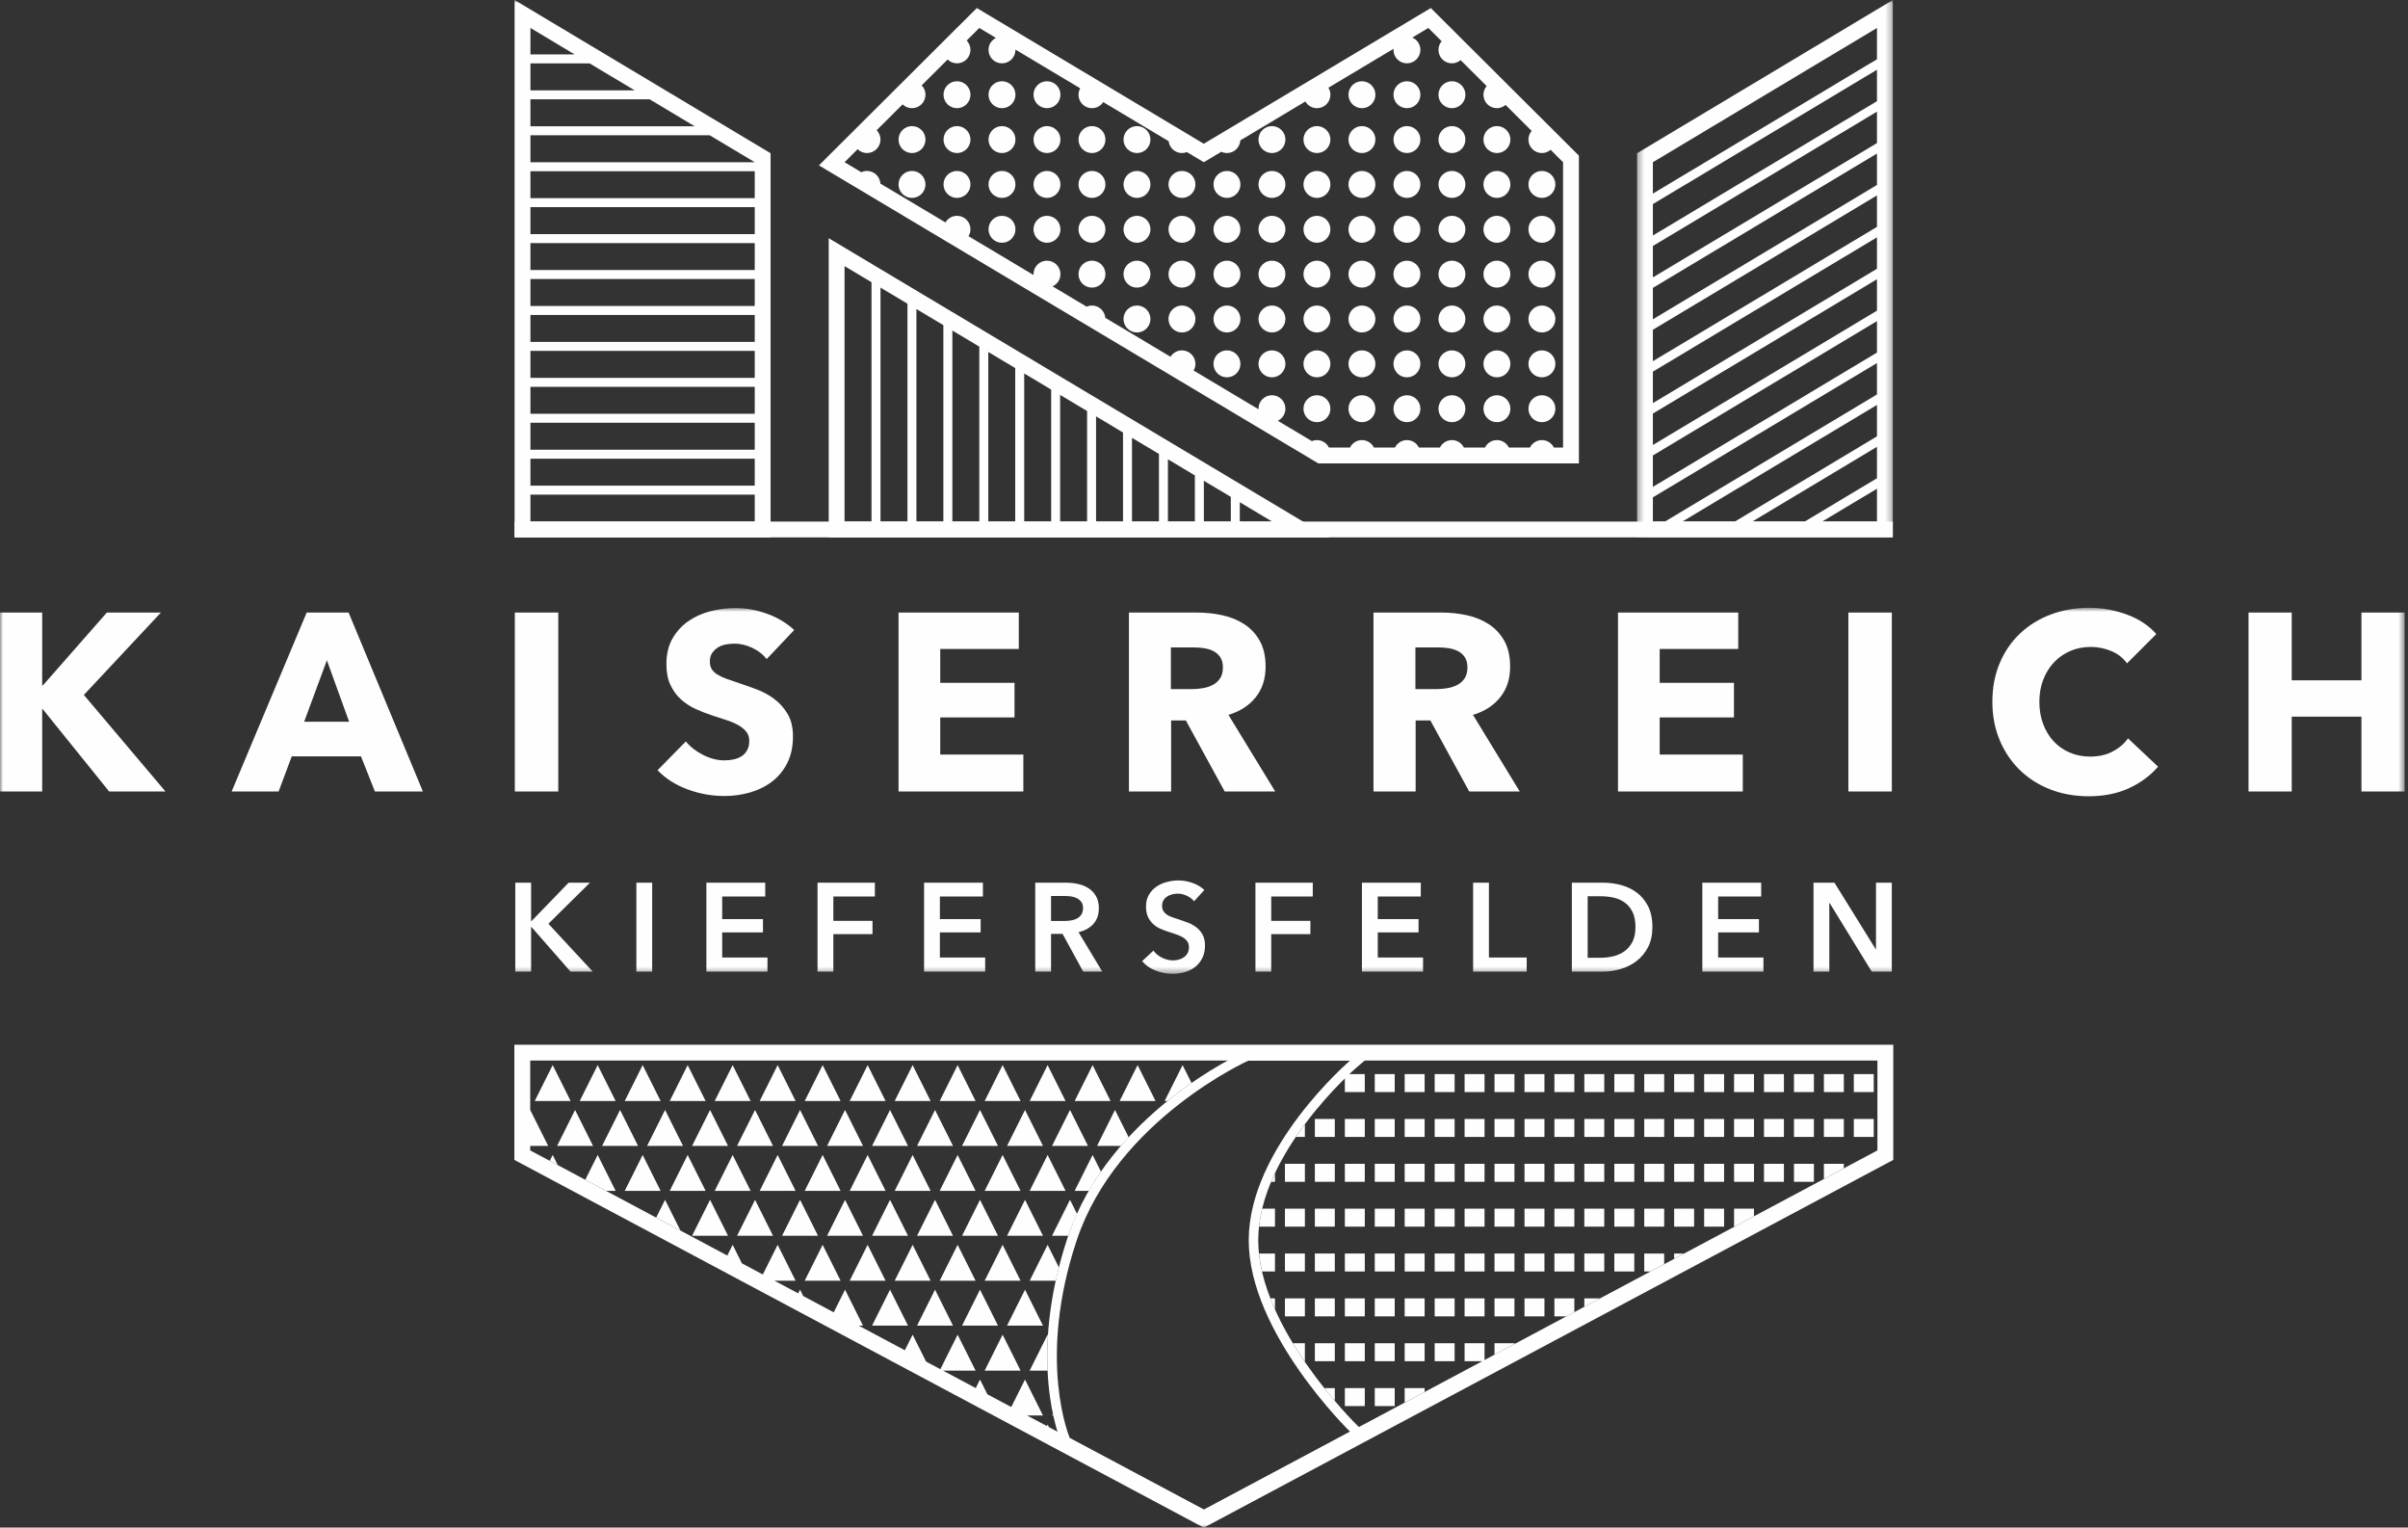 <?xml version="1.0" encoding="UTF-8"?>
<svg width="380px" height="241px" viewBox="0 0 380 241" version="1.1" xmlns="http://www.w3.org/2000/svg" xmlns:xlink="http://www.w3.org/1999/xlink">
    <rect x="0" y="0" width="380" height="241" fill="#333333" stroke="none"/>
    <!-- Generator: Sketch 62 (91390) - https://sketch.com -->
    <title>Group 356</title>
    <desc>Created with Sketch.</desc>
    <defs>
        <polygon id="path-1" points="0 0.862 379.47 0.862 379.47 58.614 0 58.614"></polygon>
        <polygon id="path-3" points="0.337 0.975 40.7 0.975 40.7 85.761 0.337 85.761"></polygon>
        <polygon id="path-5" points="0 242.025 379.47 242.025 379.47 1 0 1"></polygon>
    </defs>
    <g id="Symbols" stroke="none" stroke-width="1" fill="none" fill-rule="evenodd">
        <g id="Logo-Kaiserreich-weiß" transform="translate(0, -1)">
            <g id="Group-356">
                <g id="Group-3" transform="translate(0, 96.025)">
                    <mask id="mask-2" fill="white">
                        <use xlink:href="#path-1"></use>
                    </mask>
                    <g id="Clip-2"></g>
                    <path d="M286.185,44.239 L289.492,44.239 L296.006,54.733 L296.046,54.733 L296.046,44.239 L298.54,44.239 L298.54,58.258 L295.373,58.258 L288.72,47.428 L288.68,47.428 L288.68,58.258 L286.185,58.258 L286.185,44.239 Z M268.642,44.239 L277.929,44.239 L277.929,46.417 L271.137,46.417 L271.137,49.981 L277.573,49.981 L277.573,52.081 L271.137,52.081 L271.137,56.041 L278.285,56.041 L278.285,58.258 L268.642,58.258 L268.642,44.239 Z M252.624,56.081 C253.271,56.081 253.918,56.005 254.565,55.852 C255.211,55.7 255.795,55.444 256.317,55.081 C256.838,54.718 257.264,54.225 257.594,53.605 C257.924,52.984 258.089,52.2 258.089,51.249 C258.089,50.246 257.924,49.426 257.594,48.794 C257.264,48.16 256.838,47.666 256.317,47.309 C255.795,46.953 255.211,46.709 254.565,46.577 C253.918,46.444 253.271,46.379 252.624,46.379 L250.545,46.379 L250.545,56.081 L252.624,56.081 Z M248.05,44.239 L253.021,44.239 C253.931,44.239 254.849,44.358 255.773,44.596 C256.697,44.834 257.528,45.227 258.267,45.773 C259.006,46.322 259.607,47.041 260.07,47.931 C260.531,48.824 260.762,49.928 260.762,51.249 C260.762,52.477 260.531,53.532 260.07,54.417 C259.607,55.301 259.006,56.028 258.267,56.594 C257.528,57.163 256.697,57.581 255.773,57.852 C254.849,58.123 253.931,58.258 253.021,58.258 L248.05,58.258 L248.05,44.239 Z M232.468,44.239 L234.963,44.239 L234.963,56.041 L240.923,56.041 L240.923,58.258 L232.468,58.258 L232.468,44.239 Z M214.925,44.239 L224.212,44.239 L224.212,46.417 L217.42,46.417 L217.42,49.981 L223.856,49.981 L223.856,52.081 L217.42,52.081 L217.42,56.041 L224.568,56.041 L224.568,58.258 L214.925,58.258 L214.925,44.239 Z M198.116,44.239 L207.165,44.239 L207.165,46.417 L200.611,46.417 L200.611,50.26 L206.789,50.26 L206.789,52.358 L200.611,52.358 L200.611,58.258 L198.116,58.258 L198.116,44.239 Z M188.434,47.17 C188.169,46.828 187.796,46.541 187.315,46.309 C186.832,46.078 186.348,45.962 185.86,45.962 C185.569,45.962 185.279,45.998 184.989,46.072 C184.698,46.144 184.434,46.257 184.197,46.407 C183.958,46.559 183.764,46.758 183.613,47.002 C183.46,47.246 183.384,47.539 183.384,47.883 C183.384,48.2 183.451,48.469 183.582,48.694 C183.714,48.919 183.896,49.111 184.127,49.269 C184.358,49.426 184.638,49.566 184.968,49.684 C185.298,49.803 185.662,49.922 186.058,50.041 C186.506,50.187 186.971,50.352 187.454,50.536 C187.935,50.721 188.377,50.965 188.78,51.269 C189.183,51.572 189.513,51.956 189.77,52.417 C190.028,52.88 190.157,53.453 190.157,54.139 C190.157,54.892 190.018,55.55 189.741,56.109 C189.463,56.672 189.093,57.136 188.631,57.507 C188.169,57.876 187.628,58.153 187.008,58.337 C186.387,58.522 185.734,58.614 185.048,58.614 C184.137,58.614 183.246,58.447 182.374,58.109 C181.503,57.773 180.79,57.275 180.237,56.614 L182.018,54.952 C182.362,55.428 182.821,55.803 183.395,56.081 C183.969,56.358 184.533,56.496 185.087,56.496 C185.377,56.496 185.674,56.459 185.978,56.386 C186.282,56.315 186.556,56.193 186.8,56.02 C187.044,55.849 187.243,55.636 187.394,55.377 C187.545,55.12 187.622,54.8 187.622,54.417 C187.622,54.047 187.536,53.74 187.365,53.496 C187.193,53.252 186.961,53.041 186.671,52.862 C186.381,52.684 186.038,52.529 185.642,52.398 C185.246,52.266 184.83,52.127 184.394,51.981 C183.972,51.849 183.549,51.691 183.127,51.507 C182.705,51.322 182.326,51.078 181.989,50.773 C181.652,50.469 181.378,50.096 181.167,49.654 C180.956,49.214 180.85,48.661 180.85,48.002 C180.85,47.289 180.998,46.675 181.295,46.16 C181.592,45.645 181.982,45.219 182.464,44.883 C182.946,44.547 183.494,44.297 184.107,44.132 C184.721,43.967 185.345,43.883 185.978,43.883 C186.691,43.883 187.414,44.01 188.147,44.26 C188.879,44.511 189.516,44.886 190.057,45.388 L188.434,47.17 Z M167.902,50.279 C168.258,50.279 168.615,50.252 168.971,50.2 C169.328,50.147 169.647,50.048 169.931,49.903 C170.214,49.758 170.449,49.55 170.634,49.279 C170.819,49.008 170.912,48.661 170.912,48.239 C170.912,47.856 170.825,47.544 170.654,47.3 C170.482,47.054 170.264,46.859 170,46.715 C169.736,46.569 169.436,46.471 169.099,46.417 C168.763,46.365 168.436,46.339 168.12,46.339 L165.862,46.339 L165.862,50.279 L167.902,50.279 Z M163.368,44.239 L168.238,44.239 C168.898,44.239 169.539,44.309 170.159,44.447 C170.779,44.587 171.331,44.813 171.812,45.132 C172.293,45.447 172.68,45.864 172.97,46.379 C173.26,46.892 173.406,47.52 173.406,48.26 C173.406,49.276 173.119,50.103 172.544,50.745 C171.97,51.385 171.188,51.816 170.199,52.041 L173.941,58.258 L170.931,58.258 L167.684,52.318 L165.862,52.318 L165.862,58.258 L163.368,58.258 L163.368,44.239 Z M145.825,44.239 L155.111,44.239 L155.111,46.417 L148.32,46.417 L148.32,49.981 L154.754,49.981 L154.754,52.081 L148.32,52.081 L148.32,56.041 L155.467,56.041 L155.467,58.258 L145.825,58.258 L145.825,44.239 Z M129.015,44.239 L138.063,44.239 L138.063,46.417 L131.509,46.417 L131.509,50.26 L137.687,50.26 L137.687,52.358 L131.509,52.358 L131.509,58.258 L129.015,58.258 L129.015,44.239 Z M111.472,44.239 L120.758,44.239 L120.758,46.417 L113.967,46.417 L113.967,49.981 L120.402,49.981 L120.402,52.081 L113.967,52.081 L113.967,56.041 L121.115,56.041 L121.115,58.258 L111.472,58.258 L111.472,44.239 Z M100.424,58.258 L102.918,58.258 L102.918,44.239 L100.424,44.239 L100.424,58.258 Z M81.317,44.239 L83.812,44.239 L83.812,50.298 L83.872,50.298 L89.732,44.239 L93.098,44.239 L86.544,50.715 L93.534,58.258 L90.029,58.258 L83.872,51.228 L83.812,51.228 L83.812,58.258 L81.317,58.258 L81.317,44.239 Z M372.653,29.843 L372.653,18.043 L361.65,18.043 L361.65,29.843 L354.833,29.843 L354.833,1.619 L361.65,1.619 L361.65,12.303 L372.653,12.303 L372.653,1.619 L379.47,1.619 L379.47,29.843 L372.653,29.843 Z M335.937,29.345 C334.104,30.181 331.991,30.601 329.599,30.601 C327.419,30.601 325.407,30.241 323.559,29.523 C321.712,28.806 320.111,27.79 318.755,26.474 C317.4,25.157 316.337,23.584 315.567,21.75 C314.795,19.916 314.411,17.898 314.411,15.691 C314.411,13.431 314.802,11.386 315.586,9.552 C316.37,7.718 317.454,6.157 318.835,4.867 C320.217,3.579 321.838,2.588 323.699,1.897 C325.559,1.206 327.566,0.862 329.718,0.862 C331.711,0.862 333.671,1.214 335.598,1.917 C337.525,2.622 339.086,3.651 340.283,5.008 L335.659,9.632 C335.021,8.755 334.183,8.104 333.147,7.678 C332.111,7.253 331.047,7.04 329.957,7.04 C328.762,7.04 327.665,7.26 326.668,7.697 C325.672,8.136 324.815,8.741 324.097,9.511 C323.38,10.283 322.822,11.193 322.423,12.242 C322.025,13.293 321.826,14.441 321.826,15.691 C321.826,16.966 322.025,18.137 322.423,19.198 C322.822,20.262 323.373,21.172 324.078,21.93 C324.782,22.688 325.625,23.279 326.609,23.703 C327.592,24.128 328.668,24.341 329.838,24.341 C331.194,24.341 332.375,24.076 333.386,23.544 C334.396,23.012 335.206,22.323 335.818,21.471 L340.562,25.936 C339.312,27.37 337.771,28.506 335.937,29.345 L335.937,29.345 Z M291.689,29.843 L298.545,29.843 L298.545,1.619 L291.689,1.619 L291.689,29.843 Z M255.332,29.843 L255.332,1.619 L274.308,1.619 L274.308,7.359 L261.91,7.359 L261.91,12.7 L273.63,12.7 L273.63,18.162 L261.91,18.162 L261.91,24.023 L275.026,24.023 L275.026,29.843 L255.332,29.843 Z M231.574,10.268 C231.574,9.605 231.432,9.066 231.152,8.655 C230.872,8.242 230.511,7.923 230.071,7.697 C229.629,7.473 229.136,7.319 228.588,7.239 C228.04,7.16 227.513,7.12 227.006,7.12 L223.361,7.12 L223.361,13.697 L226.606,13.697 C227.166,13.697 227.741,13.652 228.329,13.557 C228.916,13.466 229.45,13.299 229.931,13.059 C230.412,12.82 230.805,12.476 231.113,12.024 C231.419,11.572 231.574,10.986 231.574,10.268 L231.574,10.268 Z M231.852,29.843 L225.724,18.64 L223.401,18.64 L223.401,29.843 L216.744,29.843 L216.744,1.619 L227.507,1.619 C228.863,1.619 230.184,1.758 231.473,2.037 C232.762,2.317 233.918,2.788 234.942,3.451 C235.964,4.117 236.782,4.994 237.393,6.083 C238.004,7.173 238.31,8.528 238.31,10.149 C238.31,12.062 237.792,13.671 236.755,14.973 C235.719,16.276 234.284,17.206 232.451,17.764 L239.826,29.843 L231.852,29.843 Z M192.984,10.268 C192.984,9.605 192.843,9.066 192.563,8.655 C192.283,8.242 191.922,7.923 191.482,7.697 C191.04,7.473 190.546,7.319 189.999,7.239 C189.452,7.16 188.924,7.12 188.417,7.12 L184.772,7.12 L184.772,13.697 L188.017,13.697 C188.578,13.697 189.152,13.652 189.74,13.557 C190.327,13.466 190.861,13.299 191.341,13.059 C191.823,12.82 192.216,12.476 192.523,12.024 C192.831,11.572 192.984,10.986 192.984,10.268 L192.984,10.268 Z M193.263,29.843 L187.135,18.64 L184.812,18.64 L184.812,29.843 L178.155,29.843 L178.155,1.619 L188.917,1.619 C190.273,1.619 191.595,1.758 192.884,2.037 C194.173,2.317 195.33,2.788 196.353,3.451 C197.375,4.117 198.193,4.994 198.804,6.083 C199.415,7.173 199.721,8.528 199.721,10.149 C199.721,12.062 199.204,13.671 198.166,14.973 C197.13,16.276 195.695,17.206 193.861,17.764 L201.237,29.843 L193.263,29.843 Z M141.798,29.843 L141.798,1.619 L160.774,1.619 L160.774,7.359 L148.375,7.359 L148.375,12.7 L160.096,12.7 L160.096,18.162 L148.375,18.162 L148.375,24.023 L161.491,24.023 L161.491,29.843 L141.798,29.843 Z M120.989,8.954 C120.404,8.21 119.64,7.617 118.697,7.179 C117.753,6.74 116.843,6.521 115.966,6.521 C115.514,6.521 115.055,6.561 114.591,6.641 C114.125,6.721 113.706,6.875 113.335,7.099 C112.962,7.325 112.651,7.617 112.398,7.976 C112.145,8.335 112.02,8.794 112.02,9.352 C112.02,9.831 112.12,10.229 112.319,10.549 C112.518,10.867 112.81,11.146 113.196,11.386 C113.581,11.624 114.039,11.844 114.571,12.043 C115.102,12.242 115.701,12.448 116.365,12.661 C117.322,12.979 118.318,13.332 119.355,13.717 C120.391,14.102 121.334,14.614 122.185,15.252 C123.036,15.89 123.74,16.681 124.298,17.623 C124.856,18.569 125.135,19.744 125.135,21.152 C125.135,22.773 124.836,24.175 124.238,25.358 C123.64,26.541 122.836,27.517 121.827,28.288 C120.816,29.059 119.66,29.63 118.358,30.002 C117.055,30.373 115.713,30.561 114.331,30.561 C112.312,30.561 110.358,30.207 108.471,29.503 C106.584,28.799 105.016,27.797 103.768,26.494 L108.233,21.948 C108.923,22.8 109.833,23.511 110.963,24.081 C112.092,24.654 113.215,24.939 114.331,24.939 C114.836,24.939 115.329,24.887 115.807,24.78 C116.285,24.674 116.704,24.5 117.063,24.262 C117.421,24.023 117.706,23.703 117.919,23.305 C118.132,22.907 118.239,22.427 118.239,21.869 C118.239,21.338 118.105,20.887 117.84,20.515 C117.574,20.142 117.195,19.803 116.704,19.497 C116.211,19.192 115.601,18.913 114.87,18.66 C114.139,18.407 113.308,18.137 112.378,17.843 C111.474,17.552 110.59,17.206 109.727,16.806 C108.864,16.407 108.093,15.898 107.415,15.273 C106.738,14.648 106.193,13.89 105.781,12.999 C105.369,12.11 105.163,11.027 105.163,9.751 C105.163,8.182 105.482,6.84 106.12,5.724 C106.757,4.609 107.594,3.692 108.631,2.974 C109.667,2.256 110.836,1.732 112.139,1.399 C113.441,1.067 114.756,0.9 116.085,0.9 C117.68,0.9 119.308,1.194 120.969,1.778 C122.629,2.362 124.084,3.227 125.334,4.369 L120.989,8.954 Z M81.245,29.843 L88.101,29.843 L88.101,1.619 L81.245,1.619 L81.245,29.843 Z M51.585,9.152 L47.998,18.84 L55.093,18.84 L51.585,9.152 Z M59.16,29.843 L56.967,24.302 L46.044,24.302 L43.971,29.843 L36.556,29.843 L48.396,1.619 L55.014,1.619 L66.734,29.843 L59.16,29.843 Z M17.222,29.843 L6.738,16.846 L6.658,16.846 L6.658,29.843 L-0,29.843 L-0,1.619 L6.658,1.619 L6.658,13.1 L6.777,13.1 L16.863,1.619 L25.394,1.619 L13.235,14.614 L26.112,29.843 L17.222,29.843 Z" id="Fill-1" fill="#FEFEFE" mask="url(#mask-2)"></path>
                </g>
                <path d="M213.05,166.826 L197.026,166.826 L196.704,166.826 L196.41,166.958 C195.539,167.349 174.997,176.776 168.503,196.173 C162.034,215.489 167.216,227.945 167.44,228.466 L167.648,228.949 L168.112,229.197 L189.289,240.492 L189.995,240.868 L190.701,240.492 L213.756,228.196 L215.568,227.229 L214.096,225.797 C213.941,225.646 198.558,210.519 198.558,196.672 C198.558,182.885 213.871,169.597 214.026,169.465 L217.104,166.826 L213.05,166.826 Z M213.05,168.326 C213.05,168.326 197.058,182.012 197.058,196.672 C197.058,211.333 213.05,226.873 213.05,226.873 L189.995,239.168 L168.818,227.874 C168.818,227.874 163.565,215.645 169.925,196.648 C176.286,177.652 197.026,168.326 197.026,168.326 L213.05,168.326 L213.05,168.326 Z" id="Fill-4" fill="#FEFEFE"></path>
                <path d="M151.021,13.818 C149.846,13.818 148.895,14.77 148.895,15.944 C148.895,17.118 149.846,18.07 151.021,18.07 C152.195,18.07 153.147,17.118 153.147,15.944 C153.147,14.77 152.195,13.818 151.021,13.818" id="Fill-6" fill="#FEFEFE"></path>
                <path d="M158.12,13.818 C156.946,13.818 155.994,14.77 155.994,15.944 C155.994,17.118 156.946,18.07 158.12,18.07 C159.295,18.07 160.246,17.118 160.246,15.944 C160.246,14.77 159.295,13.818 158.12,13.818" id="Fill-8" fill="#FEFEFE"></path>
                <path d="M165.221,13.818 C164.047,13.818 163.095,14.77 163.095,15.944 C163.095,17.118 164.047,18.07 165.221,18.07 C166.395,18.07 167.347,17.118 167.347,15.944 C167.347,14.77 166.395,13.818 165.221,13.818" id="Fill-10" fill="#FEFEFE"></path>
                <path d="M214.923,13.818 C213.749,13.818 212.797,14.77 212.797,15.944 C212.797,17.118 213.749,18.07 214.923,18.07 C216.098,18.07 217.049,17.118 217.049,15.944 C217.049,14.77 216.098,13.818 214.923,13.818" id="Fill-12" fill="#FEFEFE"></path>
                <path d="M222.024,13.818 C220.85,13.818 219.898,14.77 219.898,15.944 C219.898,17.118 220.85,18.07 222.024,18.07 C223.197,18.07 224.149,17.118 224.149,15.944 C224.149,14.77 223.197,13.818 222.024,13.818" id="Fill-14" fill="#FEFEFE"></path>
                <path d="M229.124,13.818 C227.949,13.818 226.998,14.77 226.998,15.944 C226.998,17.118 227.949,18.07 229.124,18.07 C230.298,18.07 231.25,17.118 231.25,15.944 C231.25,14.77 230.298,13.818 229.124,13.818" id="Fill-16" fill="#FEFEFE"></path>
                <path d="M143.92,20.895 C142.745,20.895 141.794,21.847 141.794,23.021 C141.794,24.195 142.745,25.147 143.92,25.147 C145.094,25.147 146.046,24.195 146.046,23.021 C146.046,21.847 145.094,20.895 143.92,20.895" id="Fill-18" fill="#FEFEFE"></path>
                <path d="M151.021,20.895 C149.846,20.895 148.895,21.847 148.895,23.021 C148.895,24.195 149.846,25.147 151.021,25.147 C152.195,25.147 153.147,24.195 153.147,23.021 C153.147,21.847 152.195,20.895 151.021,20.895" id="Fill-20" fill="#FEFEFE"></path>
                <path d="M158.12,20.895 C156.946,20.895 155.994,21.847 155.994,23.021 C155.994,24.195 156.946,25.147 158.12,25.147 C159.295,25.147 160.246,24.195 160.246,23.021 C160.246,21.847 159.295,20.895 158.12,20.895" id="Fill-22" fill="#FEFEFE"></path>
                <path d="M165.221,20.895 C164.047,20.895 163.095,21.847 163.095,23.021 C163.095,24.195 164.047,25.147 165.221,25.147 C166.395,25.147 167.347,24.195 167.347,23.021 C167.347,21.847 166.395,20.895 165.221,20.895" id="Fill-24" fill="#FEFEFE"></path>
                <path d="M172.321,20.895 C171.146,20.895 170.195,21.847 170.195,23.021 C170.195,24.195 171.146,25.147 172.321,25.147 C173.495,25.147 174.447,24.195 174.447,23.021 C174.447,21.847 173.495,20.895 172.321,20.895" id="Fill-26" fill="#FEFEFE"></path>
                <path d="M179.422,20.895 C178.247,20.895 177.296,21.847 177.296,23.021 C177.296,24.195 178.247,25.147 179.422,25.147 C180.596,25.147 181.548,24.195 181.548,23.021 C181.548,21.847 180.596,20.895 179.422,20.895" id="Fill-28" fill="#FEFEFE"></path>
                <path d="M200.723,20.895 C199.548,20.895 198.597,21.847 198.597,23.021 C198.597,24.195 199.548,25.147 200.723,25.147 C201.897,25.147 202.849,24.195 202.849,23.021 C202.849,21.847 201.897,20.895 200.723,20.895" id="Fill-30" fill="#FEFEFE"></path>
                <path d="M207.822,20.895 C206.648,20.895 205.696,21.847 205.696,23.021 C205.696,24.195 206.648,25.147 207.822,25.147 C208.997,25.147 209.949,24.195 209.949,23.021 C209.949,21.847 208.997,20.895 207.822,20.895" id="Fill-32" fill="#FEFEFE"></path>
                <path d="M214.923,20.895 C213.749,20.895 212.797,21.847 212.797,23.021 C212.797,24.195 213.749,25.147 214.923,25.147 C216.098,25.147 217.049,24.195 217.049,23.021 C217.049,21.847 216.098,20.895 214.923,20.895" id="Fill-34" fill="#FEFEFE"></path>
                <path d="M222.024,20.895 C220.85,20.895 219.898,21.847 219.898,23.021 C219.898,24.195 220.85,25.147 222.024,25.147 C223.197,25.147 224.149,24.195 224.149,23.021 C224.149,21.847 223.197,20.895 222.024,20.895" id="Fill-36" fill="#FEFEFE"></path>
                <path d="M229.124,20.895 C227.949,20.895 226.998,21.847 226.998,23.021 C226.998,24.195 227.949,25.147 229.124,25.147 C230.298,25.147 231.25,24.195 231.25,23.021 C231.25,21.847 230.298,20.895 229.124,20.895" id="Fill-38" fill="#FEFEFE"></path>
                <path d="M236.224,20.895 C235.05,20.895 234.098,21.847 234.098,23.021 C234.098,24.195 235.05,25.147 236.224,25.147 C237.399,25.147 238.35,24.195 238.35,23.021 C238.35,21.847 237.399,20.895 236.224,20.895" id="Fill-40" fill="#FEFEFE"></path>
                <path d="M143.92,27.971 C142.745,27.971 141.794,28.924 141.794,30.098 C141.794,31.271 142.745,32.224 143.92,32.224 C145.094,32.224 146.046,31.271 146.046,30.098 C146.046,28.924 145.094,27.971 143.92,27.971" id="Fill-42" fill="#FEFEFE"></path>
                <path d="M151.021,27.971 C149.846,27.971 148.895,28.924 148.895,30.098 C148.895,31.271 149.846,32.224 151.021,32.224 C152.195,32.224 153.147,31.271 153.147,30.098 C153.147,28.924 152.195,27.971 151.021,27.971" id="Fill-44" fill="#FEFEFE"></path>
                <path d="M158.12,27.971 C156.946,27.971 155.994,28.924 155.994,30.098 C155.994,31.271 156.946,32.224 158.12,32.224 C159.295,32.224 160.246,31.271 160.246,30.098 C160.246,28.924 159.295,27.971 158.12,27.971" id="Fill-46" fill="#FEFEFE"></path>
                <path d="M165.221,27.971 C164.047,27.971 163.095,28.924 163.095,30.098 C163.095,31.271 164.047,32.224 165.221,32.224 C166.395,32.224 167.347,31.271 167.347,30.098 C167.347,28.924 166.395,27.971 165.221,27.971" id="Fill-48" fill="#FEFEFE"></path>
                <path d="M172.321,27.971 C171.146,27.971 170.195,28.924 170.195,30.098 C170.195,31.271 171.146,32.224 172.321,32.224 C173.495,32.224 174.447,31.271 174.447,30.098 C174.447,28.924 173.495,27.971 172.321,27.971" id="Fill-50" fill="#FEFEFE"></path>
                <path d="M179.422,27.971 C178.247,27.971 177.296,28.924 177.296,30.098 C177.296,31.271 178.247,32.224 179.422,32.224 C180.596,32.224 181.548,31.271 181.548,30.098 C181.548,28.924 180.596,27.971 179.422,27.971" id="Fill-52" fill="#FEFEFE"></path>
                <path d="M186.522,27.971 C185.348,27.971 184.396,28.924 184.396,30.098 C184.396,31.271 185.348,32.224 186.522,32.224 C187.697,32.224 188.648,31.271 188.648,30.098 C188.648,28.924 187.697,27.971 186.522,27.971" id="Fill-54" fill="#FEFEFE"></path>
                <path d="M193.622,27.971 C192.448,27.971 191.496,28.924 191.496,30.098 C191.496,31.271 192.448,32.224 193.622,32.224 C194.796,32.224 195.748,31.271 195.748,30.098 C195.748,28.924 194.796,27.971 193.622,27.971" id="Fill-56" fill="#FEFEFE"></path>
                <path d="M200.723,27.971 C199.548,27.971 198.597,28.924 198.597,30.098 C198.597,31.271 199.548,32.224 200.723,32.224 C201.897,32.224 202.849,31.271 202.849,30.098 C202.849,28.924 201.897,27.971 200.723,27.971" id="Fill-58" fill="#FEFEFE"></path>
                <path d="M207.822,27.971 C206.648,27.971 205.696,28.924 205.696,30.098 C205.696,31.271 206.648,32.224 207.822,32.224 C208.997,32.224 209.949,31.271 209.949,30.098 C209.949,28.924 208.997,27.971 207.822,27.971" id="Fill-60" fill="#FEFEFE"></path>
                <path d="M214.923,27.971 C213.749,27.971 212.797,28.924 212.797,30.098 C212.797,31.271 213.749,32.224 214.923,32.224 C216.098,32.224 217.049,31.271 217.049,30.098 C217.049,28.924 216.098,27.971 214.923,27.971" id="Fill-62" fill="#FEFEFE"></path>
                <path d="M222.024,27.971 C220.85,27.971 219.898,28.924 219.898,30.098 C219.898,31.271 220.85,32.224 222.024,32.224 C223.197,32.224 224.149,31.271 224.149,30.098 C224.149,28.924 223.197,27.971 222.024,27.971" id="Fill-64" fill="#FEFEFE"></path>
                <path d="M229.124,27.971 C227.949,27.971 226.998,28.924 226.998,30.098 C226.998,31.271 227.949,32.224 229.124,32.224 C230.298,32.224 231.25,31.271 231.25,30.098 C231.25,28.924 230.298,27.971 229.124,27.971" id="Fill-66" fill="#FEFEFE"></path>
                <path d="M236.224,27.971 C235.05,27.971 234.098,28.924 234.098,30.098 C234.098,31.271 235.05,32.224 236.224,32.224 C237.399,32.224 238.35,31.271 238.35,30.098 C238.35,28.924 237.399,27.971 236.224,27.971" id="Fill-68" fill="#FEFEFE"></path>
                <path d="M243.324,27.971 C242.15,27.971 241.198,28.924 241.198,30.098 C241.198,31.271 242.15,32.224 243.324,32.224 C244.499,32.224 245.45,31.271 245.45,30.098 C245.45,28.924 244.499,27.971 243.324,27.971" id="Fill-70" fill="#FEFEFE"></path>
                <path d="M158.12,35.049 C156.946,35.049 155.994,36.001 155.994,37.175 C155.994,38.349 156.946,39.301 158.12,39.301 C159.295,39.301 160.246,38.349 160.246,37.175 C160.246,36.001 159.295,35.049 158.12,35.049" id="Fill-72" fill="#FEFEFE"></path>
                <path d="M165.221,35.049 C164.047,35.049 163.095,36.001 163.095,37.175 C163.095,38.349 164.047,39.301 165.221,39.301 C166.395,39.301 167.347,38.349 167.347,37.175 C167.347,36.001 166.395,35.049 165.221,35.049" id="Fill-74" fill="#FEFEFE"></path>
                <path d="M172.321,35.049 C171.146,35.049 170.195,36.001 170.195,37.175 C170.195,38.349 171.146,39.301 172.321,39.301 C173.495,39.301 174.447,38.349 174.447,37.175 C174.447,36.001 173.495,35.049 172.321,35.049" id="Fill-76" fill="#FEFEFE"></path>
                <path d="M179.422,35.049 C178.247,35.049 177.296,36.001 177.296,37.175 C177.296,38.349 178.247,39.301 179.422,39.301 C180.596,39.301 181.548,38.349 181.548,37.175 C181.548,36.001 180.596,35.049 179.422,35.049" id="Fill-78" fill="#FEFEFE"></path>
                <path d="M186.522,35.049 C185.348,35.049 184.396,36.001 184.396,37.175 C184.396,38.349 185.348,39.301 186.522,39.301 C187.697,39.301 188.648,38.349 188.648,37.175 C188.648,36.001 187.697,35.049 186.522,35.049" id="Fill-80" fill="#FEFEFE"></path>
                <path d="M193.622,35.049 C192.448,35.049 191.496,36.001 191.496,37.175 C191.496,38.349 192.448,39.301 193.622,39.301 C194.796,39.301 195.748,38.349 195.748,37.175 C195.748,36.001 194.796,35.049 193.622,35.049" id="Fill-82" fill="#FEFEFE"></path>
                <path d="M200.723,35.049 C199.548,35.049 198.597,36.001 198.597,37.175 C198.597,38.349 199.548,39.301 200.723,39.301 C201.897,39.301 202.849,38.349 202.849,37.175 C202.849,36.001 201.897,35.049 200.723,35.049" id="Fill-84" fill="#FEFEFE"></path>
                <path d="M207.822,35.049 C206.648,35.049 205.696,36.001 205.696,37.175 C205.696,38.349 206.648,39.301 207.822,39.301 C208.997,39.301 209.949,38.349 209.949,37.175 C209.949,36.001 208.997,35.049 207.822,35.049" id="Fill-86" fill="#FEFEFE"></path>
                <path d="M214.923,35.049 C213.749,35.049 212.797,36.001 212.797,37.175 C212.797,38.349 213.749,39.301 214.923,39.301 C216.098,39.301 217.049,38.349 217.049,37.175 C217.049,36.001 216.098,35.049 214.923,35.049" id="Fill-88" fill="#FEFEFE"></path>
                <path d="M222.024,35.049 C220.85,35.049 219.898,36.001 219.898,37.175 C219.898,38.349 220.85,39.301 222.024,39.301 C223.197,39.301 224.149,38.349 224.149,37.175 C224.149,36.001 223.197,35.049 222.024,35.049" id="Fill-90" fill="#FEFEFE"></path>
                <path d="M229.124,35.049 C227.949,35.049 226.998,36.001 226.998,37.175 C226.998,38.349 227.949,39.301 229.124,39.301 C230.298,39.301 231.25,38.349 231.25,37.175 C231.25,36.001 230.298,35.049 229.124,35.049" id="Fill-92" fill="#FEFEFE"></path>
                <path d="M236.224,35.049 C235.05,35.049 234.098,36.001 234.098,37.175 C234.098,38.349 235.05,39.301 236.224,39.301 C237.399,39.301 238.35,38.349 238.35,37.175 C238.35,36.001 237.399,35.049 236.224,35.049" id="Fill-94" fill="#FEFEFE"></path>
                <path d="M243.324,35.049 C242.15,35.049 241.198,36.001 241.198,37.175 C241.198,38.349 242.15,39.301 243.324,39.301 C244.499,39.301 245.45,38.349 245.45,37.175 C245.45,36.001 244.499,35.049 243.324,35.049" id="Fill-96" fill="#FEFEFE"></path>
                <path d="M172.321,42.125 C171.146,42.125 170.195,43.077 170.195,44.251 C170.195,45.425 171.146,46.377 172.321,46.377 C173.495,46.377 174.447,45.425 174.447,44.251 C174.447,43.077 173.495,42.125 172.321,42.125" id="Fill-98" fill="#FEFEFE"></path>
                <path d="M179.422,42.125 C178.247,42.125 177.296,43.077 177.296,44.251 C177.296,45.425 178.247,46.377 179.422,46.377 C180.596,46.377 181.548,45.425 181.548,44.251 C181.548,43.077 180.596,42.125 179.422,42.125" id="Fill-100" fill="#FEFEFE"></path>
                <path d="M186.522,42.125 C185.348,42.125 184.396,43.077 184.396,44.251 C184.396,45.425 185.348,46.377 186.522,46.377 C187.697,46.377 188.648,45.425 188.648,44.251 C188.648,43.077 187.697,42.125 186.522,42.125" id="Fill-102" fill="#FEFEFE"></path>
                <path d="M193.622,42.125 C192.448,42.125 191.496,43.077 191.496,44.251 C191.496,45.425 192.448,46.377 193.622,46.377 C194.796,46.377 195.748,45.425 195.748,44.251 C195.748,43.077 194.796,42.125 193.622,42.125" id="Fill-104" fill="#FEFEFE"></path>
                <path d="M200.723,42.125 C199.548,42.125 198.597,43.077 198.597,44.251 C198.597,45.425 199.548,46.377 200.723,46.377 C201.897,46.377 202.849,45.425 202.849,44.251 C202.849,43.077 201.897,42.125 200.723,42.125" id="Fill-106" fill="#FEFEFE"></path>
                <path d="M207.822,42.125 C206.648,42.125 205.696,43.077 205.696,44.251 C205.696,45.425 206.648,46.377 207.822,46.377 C208.997,46.377 209.949,45.425 209.949,44.251 C209.949,43.077 208.997,42.125 207.822,42.125" id="Fill-108" fill="#FEFEFE"></path>
                <path d="M214.923,42.125 C213.749,42.125 212.797,43.077 212.797,44.251 C212.797,45.425 213.749,46.377 214.923,46.377 C216.098,46.377 217.049,45.425 217.049,44.251 C217.049,43.077 216.098,42.125 214.923,42.125" id="Fill-110" fill="#FEFEFE"></path>
                <path d="M222.024,42.125 C220.85,42.125 219.898,43.077 219.898,44.251 C219.898,45.425 220.85,46.377 222.024,46.377 C223.197,46.377 224.149,45.425 224.149,44.251 C224.149,43.077 223.197,42.125 222.024,42.125" id="Fill-112" fill="#FEFEFE"></path>
                <path d="M229.124,42.125 C227.949,42.125 226.998,43.077 226.998,44.251 C226.998,45.425 227.949,46.377 229.124,46.377 C230.298,46.377 231.25,45.425 231.25,44.251 C231.25,43.077 230.298,42.125 229.124,42.125" id="Fill-114" fill="#FEFEFE"></path>
                <path d="M236.224,42.125 C235.05,42.125 234.098,43.077 234.098,44.251 C234.098,45.425 235.05,46.377 236.224,46.377 C237.399,46.377 238.35,45.425 238.35,44.251 C238.35,43.077 237.399,42.125 236.224,42.125" id="Fill-116" fill="#FEFEFE"></path>
                <path d="M243.324,42.125 C242.15,42.125 241.198,43.077 241.198,44.251 C241.198,45.425 242.15,46.377 243.324,46.377 C244.499,46.377 245.45,45.425 245.45,44.251 C245.45,43.077 244.499,42.125 243.324,42.125" id="Fill-118" fill="#FEFEFE"></path>
                <path d="M179.422,49.202 C178.247,49.202 177.296,50.154 177.296,51.328 C177.296,52.502 178.247,53.454 179.422,53.454 C180.596,53.454 181.548,52.502 181.548,51.328 C181.548,50.154 180.596,49.202 179.422,49.202" id="Fill-120" fill="#FEFEFE"></path>
                <path d="M186.522,49.202 C185.348,49.202 184.396,50.154 184.396,51.328 C184.396,52.502 185.348,53.454 186.522,53.454 C187.697,53.454 188.648,52.502 188.648,51.328 C188.648,50.154 187.697,49.202 186.522,49.202" id="Fill-122" fill="#FEFEFE"></path>
                <path d="M193.622,49.202 C192.448,49.202 191.496,50.154 191.496,51.328 C191.496,52.502 192.448,53.454 193.622,53.454 C194.796,53.454 195.748,52.502 195.748,51.328 C195.748,50.154 194.796,49.202 193.622,49.202" id="Fill-124" fill="#FEFEFE"></path>
                <path d="M200.723,49.202 C199.548,49.202 198.597,50.154 198.597,51.328 C198.597,52.502 199.548,53.454 200.723,53.454 C201.897,53.454 202.849,52.502 202.849,51.328 C202.849,50.154 201.897,49.202 200.723,49.202" id="Fill-126" fill="#FEFEFE"></path>
                <path d="M207.822,49.202 C206.648,49.202 205.696,50.154 205.696,51.328 C205.696,52.502 206.648,53.454 207.822,53.454 C208.997,53.454 209.949,52.502 209.949,51.328 C209.949,50.154 208.997,49.202 207.822,49.202" id="Fill-128" fill="#FEFEFE"></path>
                <path d="M214.923,49.202 C213.749,49.202 212.797,50.154 212.797,51.328 C212.797,52.502 213.749,53.454 214.923,53.454 C216.098,53.454 217.049,52.502 217.049,51.328 C217.049,50.154 216.098,49.202 214.923,49.202" id="Fill-130" fill="#FEFEFE"></path>
                <path d="M222.024,49.202 C220.85,49.202 219.898,50.154 219.898,51.328 C219.898,52.502 220.85,53.454 222.024,53.454 C223.197,53.454 224.149,52.502 224.149,51.328 C224.149,50.154 223.197,49.202 222.024,49.202" id="Fill-132" fill="#FEFEFE"></path>
                <path d="M229.124,49.202 C227.949,49.202 226.998,50.154 226.998,51.328 C226.998,52.502 227.949,53.454 229.124,53.454 C230.298,53.454 231.25,52.502 231.25,51.328 C231.25,50.154 230.298,49.202 229.124,49.202" id="Fill-134" fill="#FEFEFE"></path>
                <path d="M236.224,49.202 C235.05,49.202 234.098,50.154 234.098,51.328 C234.098,52.502 235.05,53.454 236.224,53.454 C237.399,53.454 238.35,52.502 238.35,51.328 C238.35,50.154 237.399,49.202 236.224,49.202" id="Fill-136" fill="#FEFEFE"></path>
                <path d="M243.324,49.202 C242.15,49.202 241.198,50.154 241.198,51.328 C241.198,52.502 242.15,53.454 243.324,53.454 C244.499,53.454 245.45,52.502 245.45,51.328 C245.45,50.154 244.499,49.202 243.324,49.202" id="Fill-138" fill="#FEFEFE"></path>
                <path d="M193.622,56.279 C192.448,56.279 191.496,57.231 191.496,58.405 C191.496,59.579 192.448,60.531 193.622,60.531 C194.796,60.531 195.748,59.579 195.748,58.405 C195.748,57.231 194.796,56.279 193.622,56.279" id="Fill-140" fill="#FEFEFE"></path>
                <path d="M200.723,56.279 C199.548,56.279 198.597,57.231 198.597,58.405 C198.597,59.579 199.548,60.531 200.723,60.531 C201.897,60.531 202.849,59.579 202.849,58.405 C202.849,57.231 201.897,56.279 200.723,56.279" id="Fill-142" fill="#FEFEFE"></path>
                <path d="M207.822,56.279 C206.648,56.279 205.696,57.231 205.696,58.405 C205.696,59.579 206.648,60.531 207.822,60.531 C208.997,60.531 209.949,59.579 209.949,58.405 C209.949,57.231 208.997,56.279 207.822,56.279" id="Fill-144" fill="#FEFEFE"></path>
                <path d="M214.923,56.279 C213.749,56.279 212.797,57.231 212.797,58.405 C212.797,59.579 213.749,60.531 214.923,60.531 C216.098,60.531 217.049,59.579 217.049,58.405 C217.049,57.231 216.098,56.279 214.923,56.279" id="Fill-146" fill="#FEFEFE"></path>
                <path d="M222.024,56.279 C220.85,56.279 219.898,57.231 219.898,58.405 C219.898,59.579 220.85,60.531 222.024,60.531 C223.197,60.531 224.149,59.579 224.149,58.405 C224.149,57.231 223.197,56.279 222.024,56.279" id="Fill-148" fill="#FEFEFE"></path>
                <path d="M229.124,56.279 C227.949,56.279 226.998,57.231 226.998,58.405 C226.998,59.579 227.949,60.531 229.124,60.531 C230.298,60.531 231.25,59.579 231.25,58.405 C231.25,57.231 230.298,56.279 229.124,56.279" id="Fill-150" fill="#FEFEFE"></path>
                <path d="M236.224,56.279 C235.05,56.279 234.098,57.231 234.098,58.405 C234.098,59.579 235.05,60.531 236.224,60.531 C237.399,60.531 238.35,59.579 238.35,58.405 C238.35,57.231 237.399,56.279 236.224,56.279" id="Fill-152" fill="#FEFEFE"></path>
                <path d="M243.324,56.279 C242.15,56.279 241.198,57.231 241.198,58.405 C241.198,59.579 242.15,60.531 243.324,60.531 C244.499,60.531 245.45,59.579 245.45,58.405 C245.45,57.231 244.499,56.279 243.324,56.279" id="Fill-154" fill="#FEFEFE"></path>
                <path d="M207.822,63.356 C206.648,63.356 205.696,64.308 205.696,65.482 C205.696,66.656 206.648,67.608 207.822,67.608 C208.997,67.608 209.949,66.656 209.949,65.482 C209.949,64.308 208.997,63.356 207.822,63.356" id="Fill-156" fill="#FEFEFE"></path>
                <path d="M214.923,63.356 C213.749,63.356 212.797,64.308 212.797,65.482 C212.797,66.656 213.749,67.608 214.923,67.608 C216.098,67.608 217.049,66.656 217.049,65.482 C217.049,64.308 216.098,63.356 214.923,63.356" id="Fill-158" fill="#FEFEFE"></path>
                <path d="M222.024,63.356 C220.85,63.356 219.898,64.308 219.898,65.482 C219.898,66.656 220.85,67.608 222.024,67.608 C223.197,67.608 224.149,66.656 224.149,65.482 C224.149,64.308 223.197,63.356 222.024,63.356" id="Fill-160" fill="#FEFEFE"></path>
                <path d="M229.124,63.356 C227.949,63.356 226.998,64.308 226.998,65.482 C226.998,66.656 227.949,67.608 229.124,67.608 C230.298,67.608 231.25,66.656 231.25,65.482 C231.25,64.308 230.298,63.356 229.124,63.356" id="Fill-162" fill="#FEFEFE"></path>
                <path d="M236.224,63.356 C235.05,63.356 234.098,64.308 234.098,65.482 C234.098,66.656 235.05,67.608 236.224,67.608 C237.399,67.608 238.35,66.656 238.35,65.482 C238.35,64.308 237.399,63.356 236.224,63.356" id="Fill-164" fill="#FEFEFE"></path>
                <path d="M243.324,63.356 C242.15,63.356 241.198,64.308 241.198,65.482 C241.198,66.656 242.15,67.608 243.324,67.608 C244.499,67.608 245.45,66.656 245.45,65.482 C245.45,64.308 244.499,63.356 243.324,63.356" id="Fill-166" fill="#FEFEFE"></path>
                <path d="M246.663,71.613 L245.219,71.613 C244.87,70.916 244.157,70.433 243.324,70.433 C242.492,70.433 241.778,70.916 241.43,71.613 L238.119,71.613 C237.769,70.916 237.057,70.433 236.224,70.433 C235.392,70.433 234.679,70.916 234.329,71.613 L231.018,71.613 C230.67,70.916 229.956,70.433 229.124,70.433 C228.291,70.433 227.578,70.916 227.229,71.613 L223.918,71.613 C223.569,70.916 222.856,70.433 222.023,70.433 C221.19,70.433 220.477,70.916 220.129,71.613 L216.817,71.613 C216.469,70.916 215.756,70.433 214.923,70.433 C214.091,70.433 213.377,70.916 213.028,71.613 L209.718,71.613 C209.368,70.916 208.655,70.433 207.822,70.433 C207.538,70.433 207.267,70.491 207.019,70.592 L201.648,67.387 C202.356,67.042 202.849,66.322 202.849,65.482 C202.849,64.307 201.896,63.356 200.723,63.356 C199.548,63.356 198.597,64.307 198.597,65.482 C198.597,65.512 198.604,65.541 198.605,65.572 L188.358,59.458 C188.537,59.146 188.647,58.79 188.647,58.405 C188.647,57.231 187.696,56.279 186.521,56.279 C185.759,56.279 185.096,56.684 184.721,57.287 L174.429,51.146 C174.335,50.059 173.433,49.202 172.321,49.202 C172.018,49.202 171.731,49.267 171.471,49.382 L166.104,46.179 C166.836,45.843 167.347,45.109 167.347,44.251 C167.347,43.077 166.394,42.125 165.221,42.125 C164.047,42.125 163.095,43.077 163.095,44.251 C163.095,44.3 163.105,44.345 163.109,44.392 L152.837,38.263 C153.029,37.944 153.146,37.574 153.146,37.175 C153.146,36 152.194,35.049 151.02,35.049 C150.242,35.049 149.569,35.47 149.199,36.093 L138.933,29.967 C138.863,28.855 137.949,27.971 136.819,27.971 C136.499,27.971 136.199,28.047 135.927,28.174 L133.277,26.593 L135.337,24.541 C135.721,24.915 136.242,25.147 136.819,25.147 C137.993,25.147 138.945,24.195 138.945,23.021 C138.945,22.446 138.715,21.927 138.345,21.544 L142.438,17.466 C142.822,17.838 143.343,18.07 143.92,18.07 C145.094,18.07 146.046,17.118 146.046,15.944 C146.046,15.37 145.816,14.851 145.446,14.469 L149.541,10.39 C149.924,10.762 150.444,10.993 151.02,10.993 C152.194,10.993 153.146,10.041 153.146,8.867 C153.146,8.294 152.917,7.776 152.548,7.393 L154.537,5.411 L157.16,6.98 C156.472,7.331 155.994,8.04 155.994,8.867 C155.994,10.041 156.946,10.993 158.12,10.993 C159.295,10.993 160.246,10.041 160.246,8.867 C160.246,8.851 160.242,8.837 160.242,8.821 L170.463,14.931 C170.298,15.234 170.195,15.575 170.195,15.944 C170.195,17.118 171.146,18.07 172.321,18.07 C173.066,18.07 173.719,17.685 174.099,17.105 L171.684,15.662 L184.422,23.276 C184.549,24.328 185.434,25.147 186.521,25.147 C186.797,25.147 187.057,25.091 187.298,24.995 L189.971,26.593 L192.729,24.944 C193.001,25.071 193.302,25.147 193.622,25.147 C194.753,25.147 195.669,24.261 195.735,23.147 L192.952,24.811 L205.995,17.013 C206.364,17.643 207.041,18.07 207.822,18.07 C208.997,18.07 209.949,17.118 209.949,15.944 C209.949,15.538 209.829,15.162 209.632,14.84 L219.915,8.693 C219.91,8.751 219.897,8.807 219.897,8.867 C219.897,10.041 220.85,10.993 222.023,10.993 C223.197,10.993 224.149,10.041 224.149,8.867 C224.149,7.997 223.625,7.251 222.877,6.922 L225.403,5.411 L227.504,7.505 C227.192,7.874 226.998,8.345 226.998,8.867 C226.998,10.041 227.949,10.993 229.124,10.993 C229.647,10.993 230.121,10.796 230.492,10.481 L234.605,14.58 C234.294,14.95 234.098,15.422 234.098,15.944 C234.098,17.118 235.05,18.07 236.224,18.07 C236.749,18.07 237.223,17.872 237.594,17.557 L236.099,16.067 L242.914,22.858 L241.707,21.655 C241.394,22.026 241.198,22.498 241.198,23.021 C241.198,24.195 242.15,25.147 243.324,25.147 C243.85,25.147 244.325,24.949 244.695,24.633 L246.663,26.593 L246.663,71.613 Z M248.428,24.822 L227.168,3.64 L225.79,2.268 L224.121,3.266 L216.699,7.702 L216.028,8.104 L202.845,15.985 L201.616,16.718 L189.971,23.68 L188.634,22.882 L187.254,22.057 L180.278,17.886 L178.96,17.098 L166.42,9.602 L163.395,7.794 L155.82,3.266 L154.15,2.268 L152.772,3.64 L131.513,24.822 L129.234,27.092 L131.996,28.74 L142.965,35.284 L146.04,37.119 L156.27,43.223 L157.047,43.687 L170.217,51.545 L173.141,53.289 L178.509,56.492 L181.537,58.299 L194.763,66.19 L195.43,66.588 L207.449,73.759 L208.041,74.113 L208.73,74.113 L209.265,74.113 L213.481,74.113 L216.364,74.113 L220.582,74.113 L223.465,74.113 L227.683,74.113 L230.565,74.113 L234.782,74.113 L237.666,74.113 L241.883,74.113 L244.766,74.113 L246.663,74.113 L249.163,74.113 L249.163,71.613 L249.163,26.593 L249.163,25.555 L248.428,24.822 Z" id="Fill-168" fill="#FEFEFE"></path>
                <path d="M195.648,83.286 L195.648,80.238 L200.752,83.286 L195.648,83.286 Z M189.978,83.286 L189.978,76.851 L188.56,76.005 L188.56,83.286 L184.308,83.286 L184.308,73.465 L194.23,79.391 L194.23,83.286 L189.978,83.286 Z M178.638,83.286 L178.638,70.078 L177.22,69.232 L177.22,83.286 L172.968,83.286 L172.968,66.692 L182.89,72.619 L182.89,83.286 L178.638,83.286 Z M167.298,83.286 L167.298,63.306 L165.88,62.459 L165.88,83.286 L161.628,83.286 L161.628,59.919 L160.21,59.073 L160.21,83.286 L155.959,83.286 L155.959,56.533 L171.55,65.846 L171.55,83.286 L167.298,83.286 Z M150.289,83.286 L150.289,53.146 L148.871,52.3 L148.871,83.286 L144.619,83.286 L144.619,49.76 L154.541,55.686 L154.541,83.286 L150.289,83.286 Z M138.949,83.286 L138.949,46.373 L137.531,45.526 L137.531,83.286 L133.278,83.286 L133.278,42.986 L143.201,48.913 L143.201,83.286 L138.949,83.286 Z M202.033,81.14 L134.56,40.84 L130.778,38.581 L130.778,42.986 L130.778,83.286 L130.778,85.786 L133.278,85.786 L200.752,85.786 L209.812,85.786 L202.033,81.14 Z" id="Fill-170" fill="#FEFEFE"></path>
                <g id="Group-174" transform="translate(258, 0.025)">
                    <mask id="mask-4" fill="white">
                        <use xlink:href="#path-3"></use>
                    </mask>
                    <g id="Clip-173"></g>
                    <path d="M38.2,10.327 L2.837,31.519 L2.837,26.568 L38.2,5.387 L38.2,10.327 Z M38.2,16.937 L2.837,38.13 L2.837,33.172 L38.2,11.979 L38.2,16.937 Z M38.2,23.547 L2.837,44.74 L2.837,39.782 L38.2,18.589 L38.2,23.547 Z M38.2,30.157 L2.837,51.35 L2.837,46.392 L38.2,25.2 L38.2,30.157 Z M38.2,36.767 L2.837,57.96 L2.837,53.002 L38.2,31.809 L38.2,36.767 Z M38.2,43.377 L2.837,64.57 L2.837,59.612 L38.2,38.42 L38.2,43.377 Z M38.2,49.988 L2.837,71.18 L2.837,66.223 L38.2,45.03 L38.2,49.988 Z M38.2,56.598 L2.837,77.79 L2.837,72.832 L38.2,51.64 L38.2,56.598 Z M38.2,63.207 L4.737,83.261 L2.837,83.261 L2.837,79.443 L38.2,58.25 L38.2,63.207 Z M38.2,69.818 L15.767,83.261 L7.494,83.261 L38.2,64.86 L38.2,69.818 Z M38.2,76.428 L26.797,83.261 L18.524,83.261 L38.2,71.47 L38.2,76.428 Z M38.2,83.261 L29.554,83.261 L38.2,78.08 L38.2,83.261 Z M36.916,3.242 L1.552,24.424 L0.337,25.152 L0.337,26.568 L0.337,83.261 L0.337,85.761 L2.837,85.761 L38.2,85.761 L40.7,85.761 L40.7,83.261 L40.7,5.387 L40.7,0.975 L36.916,3.242 Z" id="Fill-172" fill="#FEFEFE" mask="url(#mask-4)"></path>
                </g>
                <mask id="mask-6" fill="white">
                    <use xlink:href="#path-5"></use>
                </mask>
                <g id="Clip-176"></g>
                <polygon id="Fill-175" fill="#FEFEFE" mask="url(#mask-6)" points="81.206 85.786 298.7 85.786 298.7 83.286 81.206 83.286"></polygon>
                <path d="M83.706,26.593 L83.706,22.341 L111.997,22.341 L109.629,20.923 L83.706,20.923 L83.706,16.671 L102.521,16.671 L100.153,15.253 L83.706,15.253 L83.706,11.001 L93.047,11.001 L119.104,26.593 L83.706,26.593 Z M83.706,32.263 L119.104,32.263 L119.104,28.011 L83.706,28.011 L83.706,32.263 Z M83.706,37.933 L119.104,37.933 L119.104,33.681 L83.706,33.681 L83.706,37.933 Z M83.706,43.603 L119.104,43.603 L119.104,39.351 L83.706,39.351 L83.706,43.603 Z M83.706,49.273 L119.104,49.273 L119.104,45.021 L83.706,45.021 L83.706,49.273 Z M83.706,54.943 L119.104,54.943 L119.104,50.691 L83.706,50.691 L83.706,54.943 Z M83.706,60.613 L119.104,60.613 L119.104,56.361 L83.706,56.361 L83.706,60.613 Z M83.706,66.282 L119.104,66.282 L119.104,62.03 L83.706,62.03 L83.706,66.282 Z M83.706,71.952 L119.104,71.952 L119.104,67.7 L83.706,67.7 L83.706,71.952 Z M83.706,77.622 L119.104,77.622 L119.104,73.37 L83.706,73.37 L83.706,77.622 Z M83.706,83.286 L119.104,83.286 L119.104,79.04 L83.706,79.04 L83.706,83.286 Z M83.706,5.411 L92.781,10.842 L90.678,9.583 L83.706,9.583 L83.706,5.411 Z M120.388,24.448 L84.989,3.266 L81.206,1.002 L81.206,5.411 L81.206,83.286 L81.206,85.786 L83.706,85.786 L119.104,85.786 L121.604,85.786 L121.604,83.286 L121.604,26.593 L121.604,25.176 L120.388,24.448 Z" id="Fill-177" fill="#FEFEFE" mask="url(#mask-6)"></path>
                <polygon id="Fill-178" fill="#FEFEFE" mask="url(#mask-6)" points="215.374 170.461 212.941 170.461 212.227 170.461 212.227 171.153 212.227 173.296 215.374 173.296"></polygon>
                <polygon id="Fill-179" fill="#FEFEFE" mask="url(#mask-6)" points="221.669 173.296 224.816 173.296 224.816 170.461 221.669 170.461"></polygon>
                <polygon id="Fill-180" fill="#FEFEFE" mask="url(#mask-6)" points="216.948 173.296 220.095 173.296 220.095 170.461 216.948 170.461"></polygon>
                <polygon id="Fill-181" fill="#FEFEFE" mask="url(#mask-6)" points="226.402 173.296 229.549 173.296 229.549 170.461 226.402 170.461"></polygon>
                <polygon id="Fill-182" fill="#FEFEFE" mask="url(#mask-6)" points="235.844 173.296 238.99 173.296 238.99 170.461 235.844 170.461"></polygon>
                <polygon id="Fill-183" fill="#FEFEFE" mask="url(#mask-6)" points="231.123 173.296 234.27 173.296 234.27 170.461 231.123 170.461"></polygon>
                <polygon id="Fill-184" fill="#FEFEFE" mask="url(#mask-6)" points="240.578 173.296 243.724 173.296 243.724 170.461 240.578 170.461"></polygon>
                <polygon id="Fill-185" fill="#FEFEFE" mask="url(#mask-6)" points="250.019 173.296 253.165 173.296 253.165 170.461 250.019 170.461"></polygon>
                <polygon id="Fill-186" fill="#FEFEFE" mask="url(#mask-6)" points="245.298 173.296 248.444 173.296 248.444 170.461 245.298 170.461"></polygon>
                <polygon id="Fill-187" fill="#FEFEFE" mask="url(#mask-6)" points="254.753 173.296 257.9 173.296 257.9 170.461 254.753 170.461"></polygon>
                <polygon id="Fill-188" fill="#FEFEFE" mask="url(#mask-6)" points="264.194 173.296 267.341 173.296 267.341 170.461 264.194 170.461"></polygon>
                <polygon id="Fill-189" fill="#FEFEFE" mask="url(#mask-6)" points="259.473 173.296 262.62 173.296 262.62 170.461 259.473 170.461"></polygon>
                <polygon id="Fill-190" fill="#FEFEFE" mask="url(#mask-6)" points="268.927 173.296 272.074 173.296 272.074 170.461 268.927 170.461"></polygon>
                <polygon id="Fill-191" fill="#FEFEFE" mask="url(#mask-6)" points="278.369 173.296 281.516 173.296 281.516 170.461 278.369 170.461"></polygon>
                <polygon id="Fill-192" fill="#FEFEFE" mask="url(#mask-6)" points="273.648 173.296 276.795 173.296 276.795 170.461 273.648 170.461"></polygon>
                <polygon id="Fill-193" fill="#FEFEFE" mask="url(#mask-6)" points="283.102 173.296 286.249 173.296 286.249 170.461 283.102 170.461"></polygon>
                <polygon id="Fill-194" fill="#FEFEFE" mask="url(#mask-6)" points="292.544 173.296 295.691 173.296 295.691 170.461 292.544 170.461"></polygon>
                <polygon id="Fill-195" fill="#FEFEFE" mask="url(#mask-6)" points="287.823 173.296 290.97 173.296 290.97 170.461 287.823 170.461"></polygon>
                <polygon id="Fill-196" fill="#FEFEFE" mask="url(#mask-6)" points="207.494 180.373 210.641 180.373 210.641 177.538 207.494 177.538"></polygon>
                <path d="M205.92,178.372 C205.441,179.015 204.965,179.682 204.498,180.373 L205.92,180.373 L205.92,178.372 Z" id="Fill-197" fill="#FEFEFE" mask="url(#mask-6)"></path>
                <polygon id="Fill-198" fill="#FEFEFE" mask="url(#mask-6)" points="212.227 180.373 215.374 180.373 215.374 177.538 212.227 177.538"></polygon>
                <polygon id="Fill-199" fill="#FEFEFE" mask="url(#mask-6)" points="221.669 180.373 224.816 180.373 224.816 177.538 221.669 177.538"></polygon>
                <polygon id="Fill-200" fill="#FEFEFE" mask="url(#mask-6)" points="216.948 180.373 220.095 180.373 220.095 177.538 216.948 177.538"></polygon>
                <polygon id="Fill-201" fill="#FEFEFE" mask="url(#mask-6)" points="226.402 180.373 229.549 180.373 229.549 177.538 226.402 177.538"></polygon>
                <polygon id="Fill-202" fill="#FEFEFE" mask="url(#mask-6)" points="235.844 180.373 238.99 180.373 238.99 177.538 235.844 177.538"></polygon>
                <polygon id="Fill-203" fill="#FEFEFE" mask="url(#mask-6)" points="231.123 180.373 234.27 180.373 234.27 177.538 231.123 177.538"></polygon>
                <polygon id="Fill-204" fill="#FEFEFE" mask="url(#mask-6)" points="240.578 180.373 243.724 180.373 243.724 177.538 240.578 177.538"></polygon>
                <polygon id="Fill-205" fill="#FEFEFE" mask="url(#mask-6)" points="250.019 180.373 253.165 180.373 253.165 177.538 250.019 177.538"></polygon>
                <polygon id="Fill-206" fill="#FEFEFE" mask="url(#mask-6)" points="245.298 180.373 248.444 180.373 248.444 177.538 245.298 177.538"></polygon>
                <polygon id="Fill-207" fill="#FEFEFE" mask="url(#mask-6)" points="254.753 180.373 257.9 180.373 257.9 177.538 254.753 177.538"></polygon>
                <polygon id="Fill-208" fill="#FEFEFE" mask="url(#mask-6)" points="264.194 180.373 267.341 180.373 267.341 177.538 264.194 177.538"></polygon>
                <polygon id="Fill-209" fill="#FEFEFE" mask="url(#mask-6)" points="259.473 180.373 262.62 180.373 262.62 177.538 259.473 177.538"></polygon>
                <polygon id="Fill-210" fill="#FEFEFE" mask="url(#mask-6)" points="268.927 180.373 272.074 180.373 272.074 177.538 268.927 177.538"></polygon>
                <polygon id="Fill-211" fill="#FEFEFE" mask="url(#mask-6)" points="278.369 180.373 281.516 180.373 281.516 177.538 278.369 177.538"></polygon>
                <polygon id="Fill-212" fill="#FEFEFE" mask="url(#mask-6)" points="273.648 180.373 276.795 180.373 276.795 177.538 273.648 177.538"></polygon>
                <polygon id="Fill-213" fill="#FEFEFE" mask="url(#mask-6)" points="283.102 180.373 286.249 180.373 286.249 177.538 283.102 177.538"></polygon>
                <polygon id="Fill-214" fill="#FEFEFE" mask="url(#mask-6)" points="292.544 180.373 295.691 180.373 295.691 177.538 292.544 177.538"></polygon>
                <polygon id="Fill-215" fill="#FEFEFE" mask="url(#mask-6)" points="287.823 180.373 290.97 180.373 290.97 177.538 287.823 177.538"></polygon>
                <path d="M201.199,186.109 C200.99,186.551 200.791,186.998 200.601,187.45 L201.199,187.45 L201.199,186.109 Z" id="Fill-216" fill="#FEFEFE" mask="url(#mask-6)"></path>
                <polygon id="Fill-217" fill="#FEFEFE" mask="url(#mask-6)" points="207.494 187.45 210.641 187.45 210.641 184.615 207.494 184.615"></polygon>
                <polygon id="Fill-218" fill="#FEFEFE" mask="url(#mask-6)" points="202.773 187.45 205.92 187.45 205.92 184.615 202.773 184.615"></polygon>
                <polygon id="Fill-219" fill="#FEFEFE" mask="url(#mask-6)" points="212.227 187.45 215.374 187.45 215.374 184.615 212.227 184.615"></polygon>
                <polygon id="Fill-220" fill="#FEFEFE" mask="url(#mask-6)" points="221.669 187.45 224.816 187.45 224.816 184.615 221.669 184.615"></polygon>
                <polygon id="Fill-221" fill="#FEFEFE" mask="url(#mask-6)" points="216.948 187.45 220.095 187.45 220.095 184.615 216.948 184.615"></polygon>
                <polygon id="Fill-222" fill="#FEFEFE" mask="url(#mask-6)" points="226.402 187.45 229.549 187.45 229.549 184.615 226.402 184.615"></polygon>
                <polygon id="Fill-223" fill="#FEFEFE" mask="url(#mask-6)" points="235.844 187.45 238.99 187.45 238.99 184.615 235.844 184.615"></polygon>
                <polygon id="Fill-224" fill="#FEFEFE" mask="url(#mask-6)" points="231.123 187.45 234.27 187.45 234.27 184.615 231.123 184.615"></polygon>
                <polygon id="Fill-225" fill="#FEFEFE" mask="url(#mask-6)" points="240.578 187.45 243.724 187.45 243.724 184.615 240.578 184.615"></polygon>
                <polygon id="Fill-226" fill="#FEFEFE" mask="url(#mask-6)" points="250.019 187.45 253.165 187.45 253.165 184.615 250.019 184.615"></polygon>
                <polygon id="Fill-227" fill="#FEFEFE" mask="url(#mask-6)" points="245.298 187.45 248.444 187.45 248.444 184.615 245.298 184.615"></polygon>
                <polygon id="Fill-228" fill="#FEFEFE" mask="url(#mask-6)" points="254.753 187.45 257.9 187.45 257.9 184.615 254.753 184.615"></polygon>
                <polygon id="Fill-229" fill="#FEFEFE" mask="url(#mask-6)" points="264.194 187.45 267.341 187.45 267.341 184.615 264.194 184.615"></polygon>
                <polygon id="Fill-230" fill="#FEFEFE" mask="url(#mask-6)" points="259.473 187.45 262.62 187.45 262.62 184.615 259.473 184.615"></polygon>
                <polygon id="Fill-231" fill="#FEFEFE" mask="url(#mask-6)" points="268.927 187.45 272.074 187.45 272.074 184.615 268.927 184.615"></polygon>
                <polygon id="Fill-232" fill="#FEFEFE" mask="url(#mask-6)" points="278.369 187.45 281.516 187.45 281.516 184.615 278.369 184.615"></polygon>
                <polygon id="Fill-233" fill="#FEFEFE" mask="url(#mask-6)" points="273.648 187.45 276.795 187.45 276.795 184.615 273.648 184.615"></polygon>
                <polygon id="Fill-234" fill="#FEFEFE" mask="url(#mask-6)" points="283.102 187.45 286.249 187.45 286.249 184.615 283.102 184.615"></polygon>
                <polygon id="Fill-235" fill="#FEFEFE" mask="url(#mask-6)" points="290.97 184.615 287.823 184.615 287.823 187.002 290.97 185.323"></polygon>
                <path d="M201.199,191.692 L199.187,191.692 C198.96,192.629 198.795,193.575 198.689,194.526 L201.199,194.526 L201.199,191.692 Z" id="Fill-236" fill="#FEFEFE" mask="url(#mask-6)"></path>
                <polygon id="Fill-237" fill="#FEFEFE" mask="url(#mask-6)" points="207.494 194.526 210.641 194.526 210.641 191.692 207.494 191.692"></polygon>
                <polygon id="Fill-238" fill="#FEFEFE" mask="url(#mask-6)" points="202.773 194.526 205.92 194.526 205.92 191.692 202.773 191.692"></polygon>
                <polygon id="Fill-239" fill="#FEFEFE" mask="url(#mask-6)" points="212.227 194.526 215.374 194.526 215.374 191.692 212.227 191.692"></polygon>
                <polygon id="Fill-240" fill="#FEFEFE" mask="url(#mask-6)" points="221.669 194.526 224.816 194.526 224.816 191.692 221.669 191.692"></polygon>
                <polygon id="Fill-241" fill="#FEFEFE" mask="url(#mask-6)" points="216.948 194.526 220.095 194.526 220.095 191.692 216.948 191.692"></polygon>
                <polygon id="Fill-242" fill="#FEFEFE" mask="url(#mask-6)" points="226.402 194.526 229.549 194.526 229.549 191.692 226.402 191.692"></polygon>
                <polygon id="Fill-243" fill="#FEFEFE" mask="url(#mask-6)" points="235.844 194.526 238.99 194.526 238.99 191.692 235.844 191.692"></polygon>
                <polygon id="Fill-244" fill="#FEFEFE" mask="url(#mask-6)" points="231.123 194.526 234.27 194.526 234.27 191.692 231.123 191.692"></polygon>
                <polygon id="Fill-245" fill="#FEFEFE" mask="url(#mask-6)" points="240.578 194.526 243.724 194.526 243.724 191.692 240.578 191.692"></polygon>
                <polygon id="Fill-246" fill="#FEFEFE" mask="url(#mask-6)" points="250.019 194.526 253.165 194.526 253.165 191.692 250.019 191.692"></polygon>
                <polygon id="Fill-247" fill="#FEFEFE" mask="url(#mask-6)" points="245.298 194.526 248.444 194.526 248.444 191.692 245.298 191.692"></polygon>
                <polygon id="Fill-248" fill="#FEFEFE" mask="url(#mask-6)" points="254.753 194.526 257.9 194.526 257.9 191.692 254.753 191.692"></polygon>
                <polygon id="Fill-249" fill="#FEFEFE" mask="url(#mask-6)" points="264.194 194.526 267.341 194.526 267.341 191.692 264.194 191.692"></polygon>
                <polygon id="Fill-250" fill="#FEFEFE" mask="url(#mask-6)" points="259.473 194.526 262.62 194.526 262.62 191.692 259.473 191.692"></polygon>
                <polygon id="Fill-251" fill="#FEFEFE" mask="url(#mask-6)" points="268.927 194.526 272.074 194.526 272.074 191.692 268.927 191.692"></polygon>
                <polygon id="Fill-252" fill="#FEFEFE" mask="url(#mask-6)" points="276.795 192.884 276.795 191.693 273.648 191.693 273.648 194.527 273.714 194.527"></polygon>
                <path d="M201.199,201.603 L201.199,198.768 L198.681,198.768 C198.781,199.713 198.941,200.66 199.158,201.603 L201.199,201.603 Z" id="Fill-253" fill="#FEFEFE" mask="url(#mask-6)"></path>
                <polygon id="Fill-254" fill="#FEFEFE" mask="url(#mask-6)" points="207.494 201.603 210.641 201.603 210.641 198.768 207.494 198.768"></polygon>
                <polygon id="Fill-255" fill="#FEFEFE" mask="url(#mask-6)" points="202.773 201.603 205.92 201.603 205.92 198.768 202.773 198.768"></polygon>
                <polygon id="Fill-256" fill="#FEFEFE" mask="url(#mask-6)" points="212.227 201.603 215.374 201.603 215.374 198.768 212.227 198.768"></polygon>
                <polygon id="Fill-257" fill="#FEFEFE" mask="url(#mask-6)" points="221.669 201.603 224.816 201.603 224.816 198.768 221.669 198.768"></polygon>
                <polygon id="Fill-258" fill="#FEFEFE" mask="url(#mask-6)" points="216.948 201.603 220.095 201.603 220.095 198.768 216.948 198.768"></polygon>
                <polygon id="Fill-259" fill="#FEFEFE" mask="url(#mask-6)" points="226.402 201.603 229.549 201.603 229.549 198.768 226.402 198.768"></polygon>
                <polygon id="Fill-260" fill="#FEFEFE" mask="url(#mask-6)" points="235.844 201.603 238.99 201.603 238.99 198.768 235.844 198.768"></polygon>
                <polygon id="Fill-261" fill="#FEFEFE" mask="url(#mask-6)" points="231.123 201.603 234.27 201.603 234.27 198.768 231.123 198.768"></polygon>
                <polygon id="Fill-262" fill="#FEFEFE" mask="url(#mask-6)" points="240.578 201.603 243.724 201.603 243.724 198.768 240.578 198.768"></polygon>
                <polygon id="Fill-263" fill="#FEFEFE" mask="url(#mask-6)" points="250.019 201.603 253.165 201.603 253.165 198.768 250.019 198.768"></polygon>
                <polygon id="Fill-264" fill="#FEFEFE" mask="url(#mask-6)" points="245.298 201.603 248.444 201.603 248.444 198.768 245.298 198.768"></polygon>
                <polygon id="Fill-265" fill="#FEFEFE" mask="url(#mask-6)" points="254.753 201.603 257.9 201.603 257.9 198.768 254.753 198.768"></polygon>
                <polygon id="Fill-266" fill="#FEFEFE" mask="url(#mask-6)" points="264.193 198.768 264.193 199.604 265.76 198.768"></polygon>
                <polygon id="Fill-267" fill="#FEFEFE" mask="url(#mask-6)" points="262.62 200.443 262.62 198.768 259.473 198.768 259.473 201.603 260.445 201.603"></polygon>
                <path d="M201.199,207.563 L201.199,205.845 L200.476,205.845 C200.701,206.423 200.945,206.995 201.199,207.563" id="Fill-268" fill="#FEFEFE" mask="url(#mask-6)"></path>
                <polygon id="Fill-269" fill="#FEFEFE" mask="url(#mask-6)" points="207.494 208.681 210.641 208.681 210.641 205.846 207.494 205.846"></polygon>
                <polygon id="Fill-270" fill="#FEFEFE" mask="url(#mask-6)" points="202.773 208.681 205.92 208.681 205.92 205.846 202.773 205.846"></polygon>
                <polygon id="Fill-271" fill="#FEFEFE" mask="url(#mask-6)" points="212.227 208.681 215.374 208.681 215.374 205.846 212.227 205.846"></polygon>
                <polygon id="Fill-272" fill="#FEFEFE" mask="url(#mask-6)" points="221.669 208.681 224.816 208.681 224.816 205.846 221.669 205.846"></polygon>
                <polygon id="Fill-273" fill="#FEFEFE" mask="url(#mask-6)" points="216.948 208.681 220.095 208.681 220.095 205.846 216.948 205.846"></polygon>
                <polygon id="Fill-274" fill="#FEFEFE" mask="url(#mask-6)" points="226.402 208.681 229.549 208.681 229.549 205.846 226.402 205.846"></polygon>
                <polygon id="Fill-275" fill="#FEFEFE" mask="url(#mask-6)" points="235.844 208.681 238.99 208.681 238.99 205.846 235.844 205.846"></polygon>
                <polygon id="Fill-276" fill="#FEFEFE" mask="url(#mask-6)" points="231.123 208.681 234.27 208.681 234.27 205.846 231.123 205.846"></polygon>
                <polygon id="Fill-277" fill="#FEFEFE" mask="url(#mask-6)" points="240.578 208.681 243.724 208.681 243.724 205.846 240.578 205.846"></polygon>
                <polygon id="Fill-278" fill="#FEFEFE" mask="url(#mask-6)" points="250.019 205.846 250.019 207.165 252.493 205.846"></polygon>
                <polygon id="Fill-279" fill="#FEFEFE" mask="url(#mask-6)" points="248.444 208.004 248.444 205.846 245.298 205.846 245.298 208.681 247.176 208.681"></polygon>
                <polygon id="Fill-280" fill="#FEFEFE" mask="url(#mask-6)" points="207.494 215.757 210.641 215.757 210.641 212.923 207.494 212.923"></polygon>
                <path d="M205.851,215.757 L205.92,215.757 L205.92,212.923 L204.023,212.923 C204.619,213.905 205.232,214.851 205.851,215.757" id="Fill-281" fill="#FEFEFE" mask="url(#mask-6)"></path>
                <polygon id="Fill-282" fill="#FEFEFE" mask="url(#mask-6)" points="212.227 215.757 215.374 215.757 215.374 212.923 212.227 212.923"></polygon>
                <polygon id="Fill-283" fill="#FEFEFE" mask="url(#mask-6)" points="221.669 215.757 224.816 215.757 224.816 212.923 221.669 212.923"></polygon>
                <polygon id="Fill-284" fill="#FEFEFE" mask="url(#mask-6)" points="216.948 215.757 220.095 215.757 220.095 212.923 216.948 212.923"></polygon>
                <polygon id="Fill-285" fill="#FEFEFE" mask="url(#mask-6)" points="226.402 215.757 229.549 215.757 229.549 212.923 226.402 212.923"></polygon>
                <polygon id="Fill-286" fill="#FEFEFE" mask="url(#mask-6)" points="238.99 212.923 235.844 212.923 235.844 214.726 238.99 213.047"></polygon>
                <path d="M210.641,222.016 L210.641,219.999 L208.982,219.999 C209.564,220.731 210.12,221.404 210.641,222.016" id="Fill-287" fill="#FEFEFE" mask="url(#mask-6)"></path>
                <polygon id="Fill-288" fill="#FEFEFE" mask="url(#mask-6)" points="212.227 222.834 215.374 222.834 215.374 219.999 212.227 219.999"></polygon>
                <polygon id="Fill-289" fill="#FEFEFE" mask="url(#mask-6)" points="224.815 219.999 221.668 219.999 221.668 222.286 224.815 220.607"></polygon>
                <polygon id="Fill-290" fill="#FEFEFE" mask="url(#mask-6)" points="216.948 222.834 220.095 222.834 220.095 219.999 216.948 219.999"></polygon>
                <path d="M296.27,182.499 L234.27,215.565 L234.27,215.564 L234.27,212.923 L231.123,212.923 L231.123,215.757 L233.91,215.757 L233.911,215.757 L189.971,239.191 L165.523,226.153 L165.322,225.749 L165.205,225.983 L162.083,224.318 L164.589,224.318 L161.754,218.648 L159.585,222.986 L155.819,220.978 L154.654,218.648 L153.98,219.997 L148.813,217.241 L153.956,217.241 L151.121,211.572 L148.397,217.02 L146.143,215.816 L144.02,211.572 L142.791,214.029 L135.5,210.141 L136.188,210.141 L133.353,204.471 L131.567,208.043 L126.756,205.478 L126.253,204.471 L125.961,205.054 L122.231,203.063 L125.554,203.063 L122.719,197.395 L120.378,202.076 L117.081,200.316 L115.619,197.395 L114.773,199.086 L83.671,182.499 L83.671,181.785 L86.506,181.785 L83.671,176.116 L83.671,168.326 L296.27,168.326 L296.27,182.499 Z M296.27,165.826 L83.671,165.826 L81.171,165.826 L81.171,168.326 L81.171,182.499 L81.171,183.999 L82.496,184.705 L188.794,241.397 L189.971,242.025 L191.147,241.397 L297.447,184.705 L298.77,183.999 L298.77,182.499 L298.77,168.326 L298.77,165.826 L296.27,165.826 Z" id="Fill-291" fill="#FEFEFE" mask="url(#mask-6)"></path>
                <polygon id="Fill-292" fill="#FEFEFE" mask="url(#mask-6)" points="87.217 169.039 84.383 174.709 90.052 174.709"></polygon>
                <polygon id="Fill-293" fill="#FEFEFE" mask="url(#mask-6)" points="93.585 181.785 90.751 176.116 87.916 181.785"></polygon>
                <polygon id="Fill-294" fill="#FEFEFE" mask="url(#mask-6)" points="94.317 169.039 91.483 174.709 97.153 174.709"></polygon>
                <polygon id="Fill-295" fill="#FEFEFE" mask="url(#mask-6)" points="100.686 181.785 97.852 176.116 95.017 181.785"></polygon>
                <polygon id="Fill-296" fill="#FEFEFE" mask="url(#mask-6)" points="101.418 169.039 98.583 174.709 104.253 174.709"></polygon>
                <polygon id="Fill-297" fill="#FEFEFE" mask="url(#mask-6)" points="107.786 181.785 104.951 176.116 102.117 181.785"></polygon>
                <polygon id="Fill-298" fill="#FEFEFE" mask="url(#mask-6)" points="108.519 169.039 105.684 174.709 111.353 174.709"></polygon>
                <polygon id="Fill-299" fill="#FEFEFE" mask="url(#mask-6)" points="114.887 181.785 112.052 176.116 109.217 181.785"></polygon>
                <polygon id="Fill-300" fill="#FEFEFE" mask="url(#mask-6)" points="115.618 169.039 112.784 174.709 118.453 174.709"></polygon>
                <polygon id="Fill-301" fill="#FEFEFE" mask="url(#mask-6)" points="121.986 181.785 119.152 176.116 116.317 181.785"></polygon>
                <polygon id="Fill-302" fill="#FEFEFE" mask="url(#mask-6)" points="122.719 169.039 119.884 174.709 125.554 174.709"></polygon>
                <polygon id="Fill-303" fill="#FEFEFE" mask="url(#mask-6)" points="129.087 181.785 126.253 176.116 123.418 181.785"></polygon>
                <polygon id="Fill-304" fill="#FEFEFE" mask="url(#mask-6)" points="129.819 169.039 126.984 174.709 132.654 174.709"></polygon>
                <polygon id="Fill-305" fill="#FEFEFE" mask="url(#mask-6)" points="136.188 181.785 133.353 176.116 130.519 181.785"></polygon>
                <polygon id="Fill-306" fill="#FEFEFE" mask="url(#mask-6)" points="136.92 169.039 134.085 174.709 139.754 174.709"></polygon>
                <polygon id="Fill-307" fill="#FEFEFE" mask="url(#mask-6)" points="143.288 181.785 140.453 176.116 137.618 181.785"></polygon>
                <polygon id="Fill-308" fill="#FEFEFE" mask="url(#mask-6)" points="144.02 169.039 141.186 174.709 146.855 174.709"></polygon>
                <polygon id="Fill-309" fill="#FEFEFE" mask="url(#mask-6)" points="150.388 181.785 147.554 176.116 144.719 181.785"></polygon>
                <polygon id="Fill-310" fill="#FEFEFE" mask="url(#mask-6)" points="151.12 169.039 148.285 174.709 153.955 174.709"></polygon>
                <polygon id="Fill-311" fill="#FEFEFE" mask="url(#mask-6)" points="157.488 181.785 154.653 176.116 151.819 181.785"></polygon>
                <polygon id="Fill-312" fill="#FEFEFE" mask="url(#mask-6)" points="158.221 169.039 155.386 174.709 161.056 174.709"></polygon>
                <polygon id="Fill-313" fill="#FEFEFE" mask="url(#mask-6)" points="164.589 181.785 161.754 176.116 158.92 181.785"></polygon>
                <polygon id="Fill-314" fill="#FEFEFE" mask="url(#mask-6)" points="165.321 169.039 162.486 174.709 168.155 174.709"></polygon>
                <polygon id="Fill-315" fill="#FEFEFE" mask="url(#mask-6)" points="171.69 181.785 168.855 176.116 166.02 181.785"></polygon>
                <polygon id="Fill-316" fill="#FEFEFE" mask="url(#mask-6)" points="172.421 169.039 169.587 174.709 175.256 174.709"></polygon>
                <path d="M176.89,181.785 C177.292,181.319 177.701,180.872 178.112,180.429 L175.955,176.116 L173.12,181.785 L176.89,181.785 Z" id="Fill-317" fill="#FEFEFE" mask="url(#mask-6)"></path>
                <polygon id="Fill-318" fill="#FEFEFE" mask="url(#mask-6)" points="179.522 169.039 176.687 174.709 182.357 174.709"></polygon>
                <path d="M188.029,171.853 L186.622,169.039 L183.787,174.708 L184.229,174.708 C185.539,173.649 186.82,172.693 188.029,171.853" id="Fill-319" fill="#FEFEFE" mask="url(#mask-6)"></path>
                <polygon id="Fill-320" fill="#FEFEFE" mask="url(#mask-6)" points="86.755 184.142 88.016 184.815 87.217 183.216"></polygon>
                <polygon id="Fill-321" fill="#FEFEFE" mask="url(#mask-6)" points="92.361 187.132 95.65 188.886 97.153 188.886 94.317 183.217"></polygon>
                <polygon id="Fill-322" fill="#FEFEFE" mask="url(#mask-6)" points="101.418 183.217 98.583 188.886 104.253 188.886"></polygon>
                <polygon id="Fill-323" fill="#FEFEFE" mask="url(#mask-6)" points="103.549 193.1 107.375 195.141 104.951 190.293"></polygon>
                <polygon id="Fill-324" fill="#FEFEFE" mask="url(#mask-6)" points="108.519 183.217 105.684 188.886 111.353 188.886"></polygon>
                <polygon id="Fill-325" fill="#FEFEFE" mask="url(#mask-6)" points="109.217 195.963 114.887 195.963 112.052 190.294"></polygon>
                <polygon id="Fill-326" fill="#FEFEFE" mask="url(#mask-6)" points="115.618 183.217 112.784 188.886 118.453 188.886"></polygon>
                <polygon id="Fill-327" fill="#FEFEFE" mask="url(#mask-6)" points="116.317 195.963 121.987 195.963 119.153 190.294"></polygon>
                <polygon id="Fill-328" fill="#FEFEFE" mask="url(#mask-6)" points="122.719 183.217 119.884 188.886 125.554 188.886"></polygon>
                <polygon id="Fill-329" fill="#FEFEFE" mask="url(#mask-6)" points="126.253 190.294 123.418 195.963 129.087 195.963"></polygon>
                <polygon id="Fill-330" fill="#FEFEFE" mask="url(#mask-6)" points="129.819 183.217 126.984 188.886 132.654 188.886"></polygon>
                <polygon id="Fill-331" fill="#FEFEFE" mask="url(#mask-6)" points="133.353 190.294 130.519 195.963 136.188 195.963"></polygon>
                <polygon id="Fill-332" fill="#FEFEFE" mask="url(#mask-6)" points="134.085 188.886 139.754 188.886 136.92 183.217"></polygon>
                <polygon id="Fill-333" fill="#FEFEFE" mask="url(#mask-6)" points="137.618 195.963 143.288 195.963 140.453 190.294"></polygon>
                <polygon id="Fill-334" fill="#FEFEFE" mask="url(#mask-6)" points="141.186 188.886 146.855 188.886 144.02 183.217"></polygon>
                <polygon id="Fill-335" fill="#FEFEFE" mask="url(#mask-6)" points="144.719 195.963 150.388 195.963 147.554 190.294"></polygon>
                <polygon id="Fill-336" fill="#FEFEFE" mask="url(#mask-6)" points="148.285 188.886 153.955 188.886 151.12 183.217"></polygon>
                <polygon id="Fill-337" fill="#FEFEFE" mask="url(#mask-6)" points="151.819 195.963 157.488 195.963 154.653 190.294"></polygon>
                <polygon id="Fill-338" fill="#FEFEFE" mask="url(#mask-6)" points="155.386 188.886 161.056 188.886 158.221 183.217"></polygon>
                <polygon id="Fill-339" fill="#FEFEFE" mask="url(#mask-6)" points="158.92 195.963 164.589 195.963 161.754 190.294"></polygon>
                <polygon id="Fill-340" fill="#FEFEFE" mask="url(#mask-6)" points="165.321 183.217 162.486 188.886 168.155 188.886"></polygon>
                <path d="M166.02,195.963 L168.582,195.963 C168.988,194.772 169.459,193.629 169.964,192.513 L168.855,190.294 L166.02,195.963 Z" id="Fill-341" fill="#FEFEFE" mask="url(#mask-6)"></path>
                <path d="M169.587,188.886 L171.825,188.886 C172.432,187.838 173.062,186.815 173.734,185.843 L172.421,183.217 L169.587,188.886 Z" id="Fill-342" fill="#FEFEFE" mask="url(#mask-6)"></path>
                <polygon id="Fill-343" fill="#FEFEFE" mask="url(#mask-6)" points="126.984 203.063 132.655 203.063 129.82 197.394"></polygon>
                <polygon id="Fill-344" fill="#FEFEFE" mask="url(#mask-6)" points="136.92 197.394 134.085 203.063 139.754 203.063"></polygon>
                <polygon id="Fill-345" fill="#FEFEFE" mask="url(#mask-6)" points="137.618 210.141 143.288 210.141 140.453 204.47"></polygon>
                <polygon id="Fill-346" fill="#FEFEFE" mask="url(#mask-6)" points="144.02 197.394 141.186 203.063 146.855 203.063"></polygon>
                <polygon id="Fill-347" fill="#FEFEFE" mask="url(#mask-6)" points="144.719 210.141 150.388 210.141 147.554 204.47"></polygon>
                <polygon id="Fill-348" fill="#FEFEFE" mask="url(#mask-6)" points="151.12 197.394 148.285 203.063 153.955 203.063"></polygon>
                <polygon id="Fill-349" fill="#FEFEFE" mask="url(#mask-6)" points="154.653 204.471 151.819 210.141 157.488 210.141"></polygon>
                <polygon id="Fill-350" fill="#FEFEFE" mask="url(#mask-6)" points="155.386 203.063 161.056 203.063 158.221 197.394"></polygon>
                <polygon id="Fill-351" fill="#FEFEFE" mask="url(#mask-6)" points="161.754 204.471 158.92 210.141 164.589 210.141"></polygon>
                <path d="M162.486,203.063 L166.608,203.063 C166.758,202.373 166.923,201.673 167.104,200.96 L165.321,197.394 L162.486,203.063 Z" id="Fill-352" fill="#FEFEFE" mask="url(#mask-6)"></path>
                <polygon id="Fill-353" fill="#FEFEFE" mask="url(#mask-6)" points="155.386 217.241 161.056 217.241 158.221 211.572"></polygon>
                <path d="M162.486,217.241 L165.32,217.241 C165.242,215.548 165.24,213.695 165.37,211.67 L165.321,211.572 L162.486,217.241 Z" id="Fill-354" fill="#FEFEFE" mask="url(#mask-6)"></path>
                <path d="M166.02,224.318 L166.213,224.318 C166.194,224.226 166.174,224.143 166.154,224.049 L166.02,224.318 Z" id="Fill-355" fill="#FEFEFE" mask="url(#mask-6)"></path>
            </g>
        </g>
    </g>
</svg>